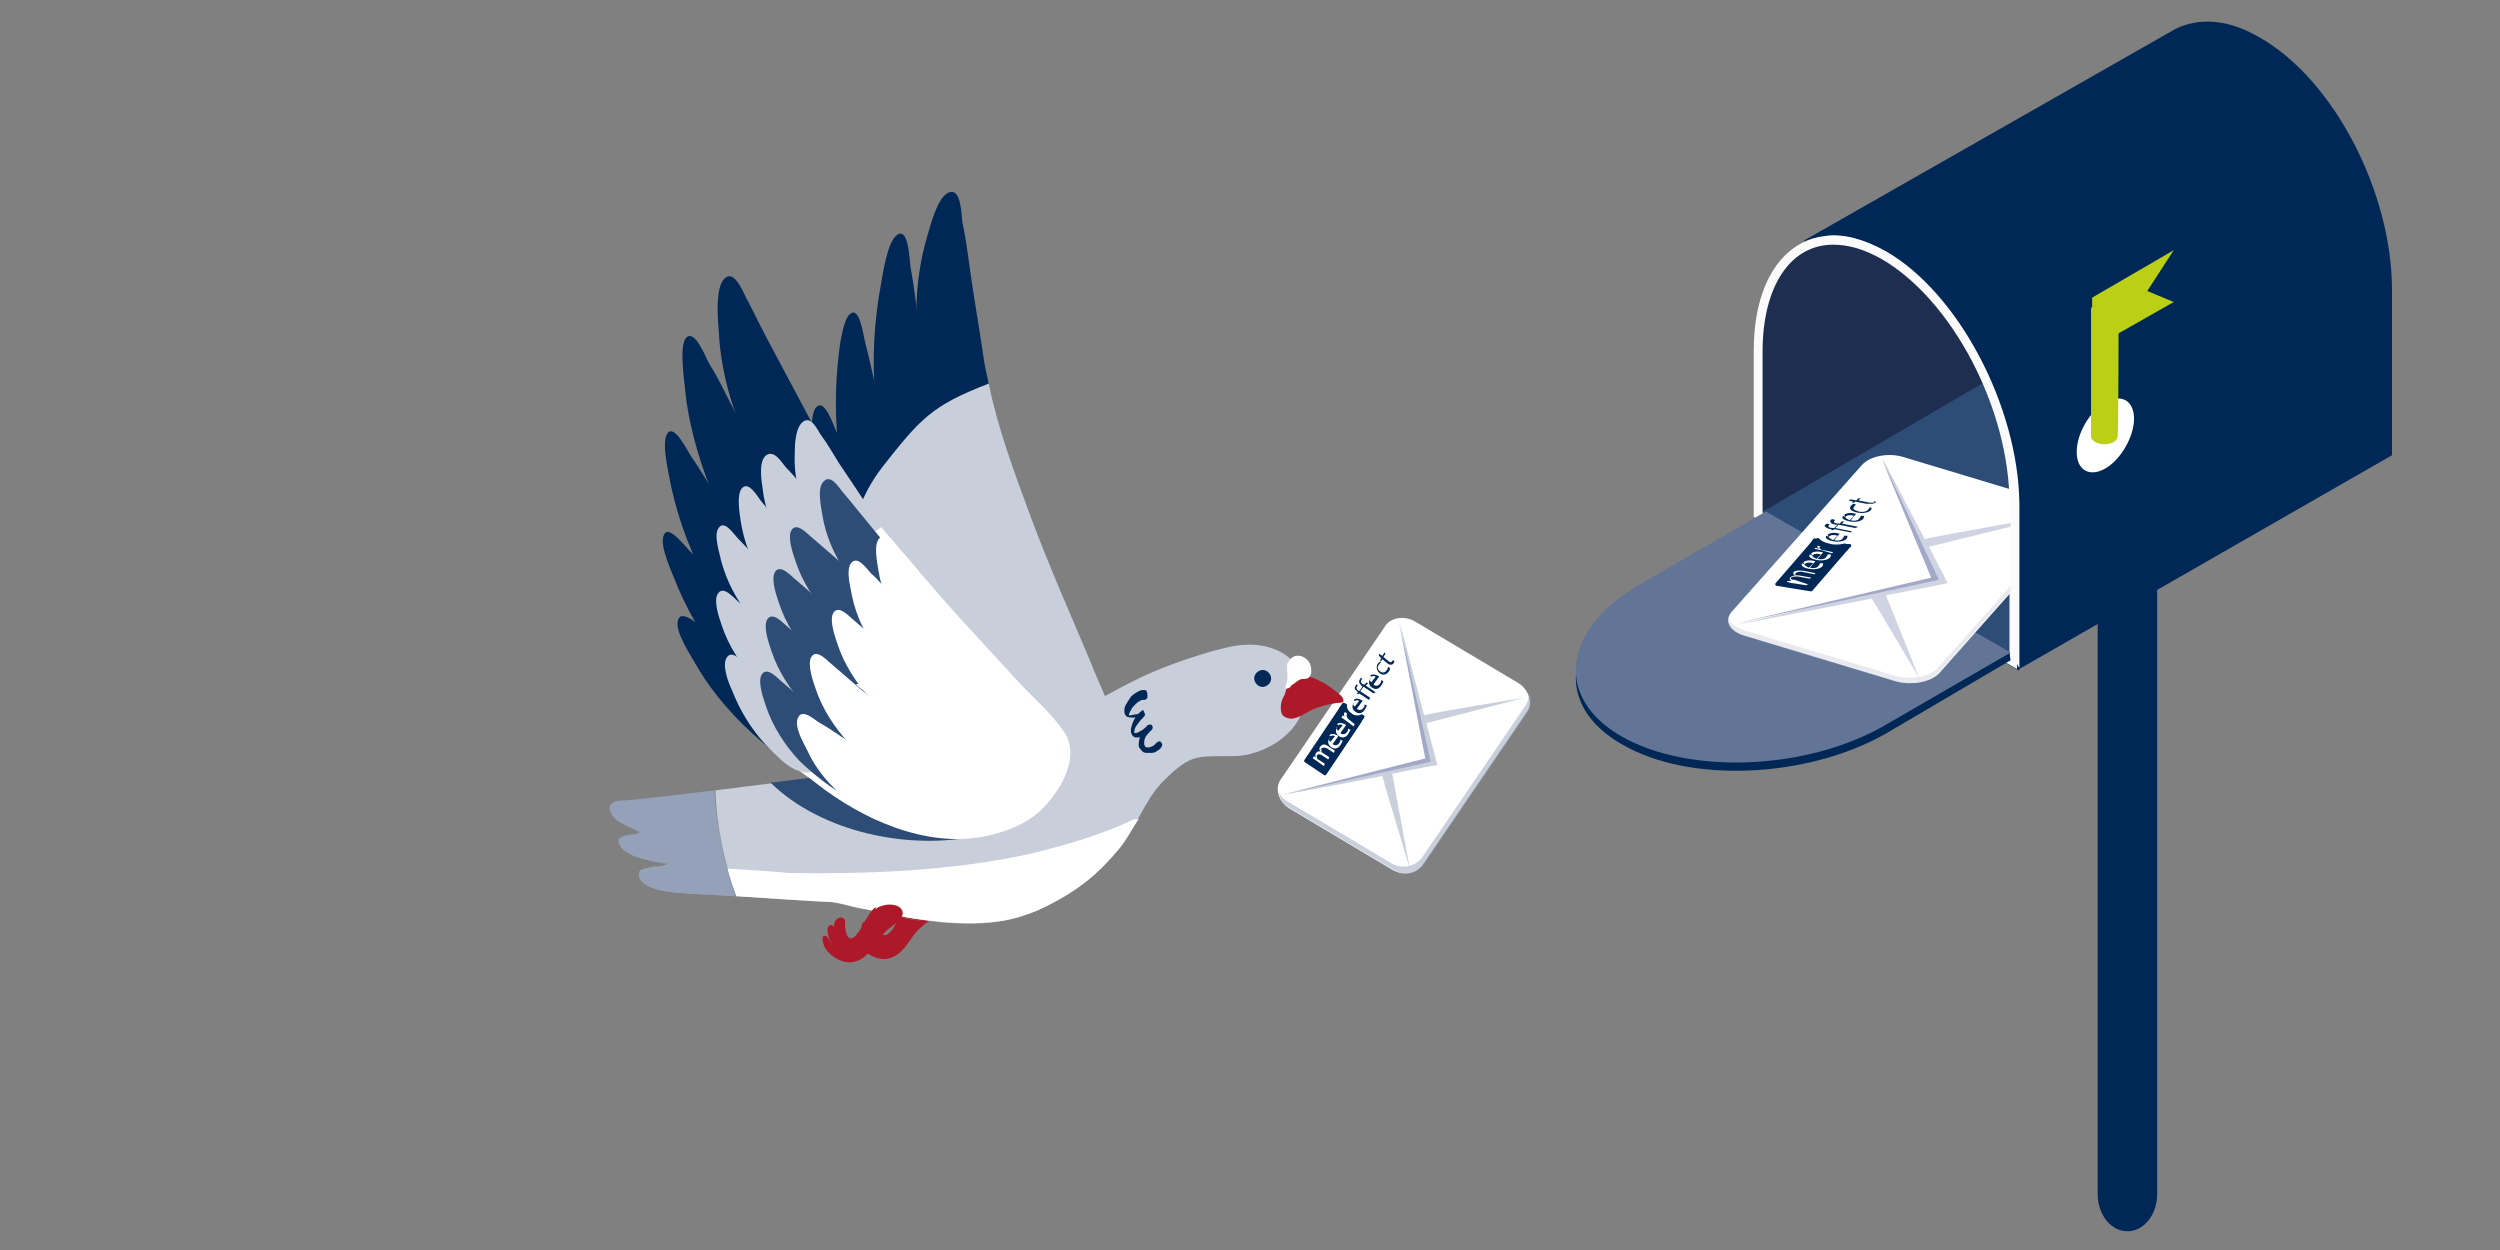 <svg xmlns="http://www.w3.org/2000/svg" xmlns:xlink="http://www.w3.org/1999/xlink" id="Laag_1" x="0px" y="0px" viewBox="0 0 226.8 113.4" style="enable-background:new 0 0 226.8 113.4;" xml:space="preserve">
<rect x="0" y="0" width="226.8" height="113.4" fill="#808080" stroke="none"/>
<style type="text/css">
	.st0{fill:#002856;}
	.st1{fill:#1D2E51;}
	.st2{fill:#2D4D76;}
	.st3{fill:#FBFBFB;}
	.st4{fill:#627596;}
	.st5{fill:#FFFFFF;}
	.st6{opacity:0.5;fill:#D3D7E1;}
	.st7{opacity:0.5;fill:#A2A8C7;}
	.st8{fill:#A2A8C7;}
	.st9{fill:#002856;stroke:#002856;stroke-width:0.297;stroke-linecap:round;stroke-linejoin:round;}
	.st10{fill:#BACF16;}
	.st11{fill-rule:evenodd;clip-rule:evenodd;fill:none;}
	.st12{opacity:0.5;fill:#94A1B8;}
	.st13{fill:#002856;stroke:#002856;stroke-width:0.283;stroke-linecap:round;stroke-linejoin:round;}
	.st14{fill:#AD1929;}
	.st15{fill:#C7C7C6;}
	.st16{fill:#C8CEDA;}
	.st17{fill:#94A1B8;}
	.st18{fill:#AAD1E5;}
	.st19{fill:#926E6C;}
	.st20{fill:#C9C9C9;}
</style>
<path class="st0" d="M195.7,53h-5.4c0,0,0,55.3,0,55.3c0,1.9,1.2,3.4,2.7,3.4c1.5,0,2.7-1.5,2.7-3.4C195.7,108.3,195.7,53,195.7,53z  "></path>
<path class="st1" d="M183.1,60.8l-23.9-13.8V31.9c0-8.8,5.4-12.9,12-9h0c6.6,3.8,12,14.1,12,22.9V60.8z"></path>
<polygon class="st2" points="159.1,46.9 195.2,25.8 183.1,60.8 "></polygon>
<path class="st3" d="M171.1,22.8L171.1,22.8c-6.6-3.8-12,0.2-12,9v15.1l23.9,13.8V45.7C183.1,36.9,177.7,26.6,171.1,22.8z   M182.3,59.4l-22.4-12.9V31.9c0-5.9,2.5-9.7,6.4-9.7c1.4,0,2.8,0.4,4.4,1.3c6.4,3.7,11.6,13.6,11.6,22.2V59.4z"></path>
<path class="st0" d="M147.1,67.5L147.1,67.5c-6.1-3.5-5.4-9.7,1.7-13.8l11.4-6.6l22.1,12.1l0.1,0.7L171,66.6  C163.9,70.6,153.2,71.1,147.1,67.5z"></path>
<path class="st4" d="M147.1,66.8L147.1,66.8c-6.1-3.5-5.4-9.7,1.7-13.8l11.4-6.6l22.2,12.8L171,65.8  C163.9,69.9,153.2,70.3,147.1,66.8z"></path>
<path class="st5" d="M168.9,42.2l-11.8,13.3c-0.7,0.8-0.2,1.8,1.3,2.2l13.6,4.1c1.4,0.4,3.1,0.1,3.9-0.7l11.8-13.3  c0.7-0.8,0.2-1.8-1.3-2.2l-13.6-4.1C171.3,41,169.6,41.4,168.9,42.2z"></path>
<path class="st6" d="M187.6,47.3l-11.8,13.3c-0.7,0.8-2.5,1.1-3.9,0.7l-13.6-4.1c-0.9-0.3-1.4-0.7-1.5-1.2c-0.2,0.7,0.4,1.4,1.5,1.7  l13.6,4.1c1.4,0.4,3.1,0.1,3.9-0.7l11.8-13.3c0.3-0.3,0.4-0.7,0.3-1C187.8,46.9,187.7,47.1,187.6,47.3z"></path>
<path class="st7" d="M187.2,46.6l-12.2,3l1.7,3.3c0,0-2.4,0.5-5.6,1.1l3,7.5c0,0-3.9-6.6-4.3-7.2c-5.5,1.1-12.4,2.4-12.4,2.4  l17.8-4.2c0,0-4.5-10.9-4.4-10.9l3.8,7.3C175.8,48.6,187.2,46.6,187.2,46.6z"></path>
<polygon class="st5" points="157.3,56.6 175.2,52.4 170.7,41.6 174.4,52.3 "></polygon>
<polygon class="st8" points="157.3,56.6 175.2,52.4 170.7,41.6 175.9,52.6 "></polygon>
<g>
	<polygon class="st9" points="167.5,49.8 164.3,53.5 161.2,53 164.4,49.3  "></polygon>
	<g>
		<g>
			<path class="st0" d="M161.6,52.9l3.2-3.7l0.1,0c0.1,0.1,0.4,0.4,1,0.5c0.3,0,0.5,0.1,0.7,0.1c0.4,0,0.7-0.1,0.8-0.1l0,0l-3.2,3.7     L161.6,52.9z"></path>
			<path class="st0" d="M164.9,49.4c0.2,0.2,0.5,0.3,1,0.4c0.3,0.1,0.5,0.1,0.8,0.1c0.1,0,0.2,0,0.3,0l-2.7,3.2l-2.2-0.4L164.9,49.4      M164.7,48.9l-3.5,4.1l3.1,0.5l3.5-4.1l-0.5-0.1c0,0-0.2,0.1-0.7,0.1c-0.2,0-0.4,0-0.7-0.1c-0.8-0.2-0.9-0.5-0.9-0.5L164.7,48.9     L164.7,48.9z"></path>
		</g>
		<polygon class="st9" points="164.8,49 164.6,49.3 164.4,49.3 164.6,49   "></polygon>
		<polygon class="st9" points="167.8,49.5 167.5,49.8 167.3,49.8 167.6,49.5   "></polygon>
	</g>
</g>
<path class="st0" d="M165.9,48.7c0,0.1,0.2,0.2,0.4,0.3l0.4-0.4C166.4,48.5,166.1,48.5,165.9,48.7l-0.1-0.2c0.3-0.2,0.7-0.2,1-0.1  c0.1,0,0.1,0,0.1,0l-0.5,0.6c0.4,0.1,0.7,0,0.8-0.2c0.1-0.1,0.1-0.2,0.1-0.2l0.3,0c0,0.1,0,0.2-0.1,0.3c-0.2,0.2-0.7,0.3-1.2,0.2  c-0.5-0.1-0.8-0.3-0.6-0.5L165.9,48.7z"></path>
<path class="st0" d="M168.3,47.9l-1.5-0.3l-0.3,0.3l1.5,0.3l-0.1,0.1l-1.5-0.3l-0.1,0.1l-0.2,0l0.1-0.1l-0.1,0  c-0.2,0-0.4-0.1-0.5-0.2c-0.1-0.1-0.1-0.1,0-0.2c0,0,0.1-0.1,0.2-0.1l0.2,0.1c0,0-0.1,0-0.1,0.1c-0.1,0.1,0.1,0.2,0.4,0.2l0.1,0  l0.3-0.3l-0.1,0c-0.2,0-0.5-0.1-0.5-0.2c-0.1-0.1-0.1-0.2,0-0.2c0-0.1,0.1-0.1,0.2-0.1l0.2,0.1c0,0-0.1,0-0.1,0.1  c-0.1,0.1,0.1,0.2,0.4,0.2l0.1,0l0.2-0.2l0.2,0l-0.2,0.2l1.5,0.3L168.3,47.9z"></path>
<path class="st0" d="M169.8,46.1c0,0,0,0.1-0.1,0.2c-0.2,0.2-0.7,0.3-1.2,0.2c-0.5-0.1-0.8-0.3-0.6-0.6c0.1-0.1,0.2-0.2,0.3-0.2  l0.2,0.1c-0.1,0-0.2,0.1-0.2,0.2c-0.2,0.2,0.1,0.3,0.4,0.4c0.4,0.1,0.8,0,0.9-0.2c0.1-0.1,0.1-0.1,0.1-0.2L169.8,46.1z"></path>
<path class="st0" d="M167.9,45.3l0.5,0.1l0.2-0.2l0.2,0l-0.2,0.2l1,0.2c0.2,0,0.4,0,0.4,0c0,0,0-0.1,0-0.1l0.2,0c0,0,0,0.1-0.1,0.1  c-0.1,0.1-0.2,0.1-0.3,0.1c-0.1,0-0.3,0-0.5,0l-1-0.2l-0.1,0.1l-0.2,0l0.1-0.1l-0.4-0.1L167.9,45.3z"></path>
<path class="st5" d="M162.6,52.9c-0.2,0-0.3-0.1-0.5-0.1l0.1-0.1l0.3,0l0,0c-0.1-0.1-0.2-0.2-0.1-0.3c0.1-0.1,0.3-0.2,0.5-0.2l0,0  c-0.1,0-0.1-0.1-0.2-0.1c0-0.1,0-0.1,0-0.2c0.1-0.1,0.4-0.2,1-0.1l1,0.2l-0.1,0.1l-1-0.2c-0.3-0.1-0.6,0-0.7,0.1  c-0.1,0.1,0,0.2,0.1,0.2c0,0,0.1,0,0.2,0l1.1,0.2l-0.1,0.1l-1.1-0.2c-0.3,0-0.5,0-0.6,0.1c-0.1,0.1,0,0.2,0.2,0.2c0,0,0.1,0,0.1,0  L164,53l-0.1,0.1L162.6,52.9z"></path>
<path class="st5" d="M165.2,49.9c-0.2,0-0.4-0.1-0.6-0.1l0.1-0.1l0.4,0.1l0,0c-0.2-0.1-0.3-0.2-0.2-0.3c0,0,0,0,0,0l0.3,0.1  c0,0,0,0-0.1,0c-0.1,0.1,0,0.2,0.2,0.3c0,0,0.1,0,0.1,0l0.9,0.2l-0.1,0.1L165.2,49.9z"></path>
<path class="st0" d="M167.4,46.9c0,0.1,0.2,0.2,0.4,0.3l0.4-0.4C167.9,46.7,167.6,46.7,167.4,46.9l-0.1-0.2c0.3-0.2,0.7-0.2,1-0.1  c0.1,0,0.1,0,0.1,0l-0.5,0.6c0.4,0.1,0.7,0,0.8-0.2c0.1-0.1,0.1-0.2,0.1-0.2l0.3,0c0,0.1,0,0.2-0.1,0.3c-0.2,0.2-0.7,0.3-1.2,0.2  c-0.5-0.1-0.8-0.3-0.6-0.5L167.4,46.9z"></path>
<path class="st5" d="M163.7,51.2c0,0.1,0.2,0.2,0.4,0.3l0.4-0.4C164.2,51,163.9,51,163.7,51.2l-0.1-0.2c0.3-0.2,0.7-0.2,1-0.1  c0.1,0,0.1,0,0.1,0l-0.5,0.6c0.4,0.1,0.7,0,0.8-0.2c0.1-0.1,0.1-0.2,0.1-0.2l0.3,0c0,0.1,0,0.2-0.1,0.3c-0.2,0.2-0.7,0.3-1.2,0.2  c-0.5-0.1-0.8-0.3-0.6-0.5L163.7,51.2z"></path>
<path class="st5" d="M164.4,50.4c0,0.1,0.2,0.2,0.4,0.3l0.4-0.4C164.9,50.2,164.6,50.2,164.4,50.4l-0.1-0.2c0.3-0.2,0.7-0.2,1-0.1  c0.1,0,0.1,0,0.1,0l-0.5,0.6c0.4,0.1,0.7,0,0.8-0.2c0.1-0.1,0.1-0.2,0.1-0.2l0.3,0c0,0.1,0,0.2-0.1,0.3c-0.2,0.2-0.7,0.3-1.2,0.2  c-0.5-0.1-0.8-0.3-0.6-0.5L164.4,50.4z"></path>
<path class="st0" d="M205,3.4L205,3.4c-2.9-1.7-5.5-1.8-7.6-0.8l0,0l-33.7,19.2l0,0.1c2-0.9,4.5-0.7,7.3,0.9l0,0  c6.6,3.8,12,14.1,12,22.9v15.1L217,41.3V26.3C217,17.4,211.7,7.2,205,3.4z"></path>
<polygon class="st0" points="197.2,26.9 197.2,27.4 189.8,31.1 189.8,26.5 197.2,22.2 197.1,22.7 194.8,25.9 "></polygon>
<polygon class="st10" points="197.2,27.4 189.8,31.6 189.8,27 197.2,22.7 194.8,26.4 "></polygon>
<path class="st0" d="M187.7,40.6c0,0.8,0.3,1.4,0.7,1.7c0,0,0.6,0.4,0.6,0.4c0.5,0.3,0.2-0.3,0.9-0.8c1.4-0.8,2.6-2.9,2.6-4.5  c0-0.8,0.8-0.8,0.3-1.1c0,0-0.7-0.4-0.7-0.4c-0.5-0.3-1.1-0.2-1.8,0.2C188.9,36.9,187.7,38.9,187.7,40.6z"></path>
<path class="st5" d="M188.4,41c0,1.7,1.2,2.3,2.6,1.5c1.4-0.8,2.6-2.9,2.6-4.5c0-1.7-1.2-2.3-2.6-1.5  C189.6,37.3,188.4,39.3,188.4,41z"></path>
<path class="st10" d="M192.2,27.9h-2.5c0,0,0,11.7,0,11.7c0,0.4,0.6,0.7,1.2,0.7c0.7,0,1.2-0.3,1.2-0.7  C192.2,39.6,192.2,27.9,192.2,27.9z"></path>
<path class="st3" d="M171.1,22.8L171.1,22.8c-2-1.1-3.8-1.6-5.4-1.4l0.3,0.7c0.1,0,0.2,0,0.4,0c1.4,0,2.8,0.4,4.4,1.3  c6.4,3.7,11.6,13.6,11.6,22.2v13.7l0.8,1.3V45.7C183.1,36.9,177.7,26.6,171.1,22.8z"></path>
<path class="st11" d="M127.7,62.8L128,63l0-0.2l0,0l0,0.1l-0.1-0.1l0-0.1l0,0l0,0.1L127.7,62.8l0.1-0.1l0,0L127.7,62.8 M127.8,62.5  L127.8,62.5l0.1,0.1l0,0l-0.1,0l-0.1,0l0,0l0.2,0l0.1,0.2l0,0l-0.1-0.1c0,0,0,0,0-0.1l0.1,0l0.1,0l0,0l-0.2,0L127.8,62.5L127.8,62.5   M127.8,62.3L127.8,62.3C127.9,62.3,127.9,62.3,127.8,62.3c0.1-0.1,0.1,0,0.1,0l0,0L127.8,62.3 M127.8,62.3L127.8,62.3l0.3,0.2l0,0  l-0.1-0.1l0,0c0,0,0-0.1,0-0.1c0,0,0,0-0.1-0.1L127.8,62.3C127.8,62.2,127.8,62.3,127.8,62.3 M127.9,62.1L127.9,62.1  C127.9,62,127.9,62,127.9,62.1c0.1-0.1,0.1,0,0.1,0l0,0L127.9,62.1 M127.9,62.1L127.9,62.1l0.3,0.2l0,0l-0.1-0.1l0,0c0,0,0,0,0.1,0  c0,0,0.1,0,0.1,0l0,0c0,0,0,0-0.1,0c0,0-0.1,0-0.1,0l0,0c0,0,0-0.1-0.1-0.1L127.9,62.1C127.9,62,127.9,62,127.9,62.1 M127.9,61.9  l0.3,0.1l0-0.2l0,0l0,0.1l-0.1-0.1l0-0.1l0,0l0,0.1L127.9,61.9l0.1-0.1l0,0L127.9,61.9 M128,61.6c0,0.1,0,0.1,0.1,0.1  c0,0,0.1,0,0.1,0c0,0,0,0,0.1,0c0,0,0.1,0,0,0.1l0,0.1l0,0c0,0,0,0,0-0.1c0-0.1,0-0.1-0.1-0.1c0,0-0.1,0-0.1,0  C128.1,61.7,128.1,61.7,128,61.6C128.1,61.7,128,61.6,128,61.6L128,61.6L128,61.6C128,61.5,128,61.6,128,61.6 M126.2,62.1  L126.2,62.1l0.2,0l0,0.1L126.2,62.1 M125.9,62.1L125.9,62.1l0.7,0.5l0-0.1l0,0l-0.2-0.1l0.1-0.2l0.2,0l0,0l0-0.1l0-0.1l-0.9,0.1  L125.9,62.1 M127.2,61.8L127.2,61.8l0.2,0l0,0.1L127.2,61.8 M126.9,61.8L126.9,61.8l0.7,0.5l-0.8-0.2l0,0.2l0,0l0.3,0.2  c0,0,0.1,0,0.1,0.1c0,0-0.1,0-0.1,0l-0.4,0l0,0.1l0,0l0.8,0.3l0-0.1l0,0l-0.3-0.1c0,0-0.1,0-0.1,0c0,0,0,0,0.1,0l0.4,0l0-0.1l0,0  l-0.3-0.2c0,0,0,0-0.1,0c0,0,0.1,0,0.1,0l0,0l0,0l0,0l0.3,0.1l0-0.1l0,0l0-0.1l0,0l-0.2-0.1l0.1-0.2l0.2,0l0,0l0-0.1l0-0.1l-0.9,0.1  L126.9,61.8 M128.1,61.4c0,0.1,0,0.1,0.1,0.1c0,0,0.1,0,0.1,0c0,0,0,0,0.1,0c0,0,0.1,0,0,0.1l0,0.1l0,0c0,0,0,0,0-0.1  c0-0.1,0-0.1-0.1-0.1c0,0-0.1,0-0.1,0C128.2,61.5,128.2,61.5,128.1,61.4C128.1,61.5,128.1,61.4,128.1,61.4L128.1,61.4L128.1,61.4  C128.1,61.3,128.1,61.3,128.1,61.4 M126.1,61.6L126.1,61.6L126.1,61.6 M126,61.6L126,61.6l0,0.1l0.8,0.2l0-0.1l0,0L126,61.6  L126,61.6 M127.1,61.3L127.1,61.3l0,0.1l0.8,0.2l0-0.1l0,0L127.1,61.3L127.1,61.3 M126.5,61.4L126.5,61.4L126.5,61.4 M126.3,61.2  L126.3,61.2c0.1,0,0.1,0,0.1,0.1c0,0,0,0,0,0.1l0,0.1l-0.2-0.1c0,0,0,0,0,0l0,0l0,0C126.3,61.2,126.3,61.2,126.3,61.2 M126.2,61  L126.2,61c-0.1,0-0.1,0.1-0.1,0.2c0,0.1,0,0.1,0,0.2l0,0l0,0l0,0l0,0l0.7,0.2l0-0.1l0,0l-0.3-0.1l0,0l0,0l0,0c0,0,0-0.1,0.1-0.1  c0,0,0,0,0.1,0c0.1,0,0.2,0,0.2,0l0,0l0,0l0-0.1l0-0.1l-0.1,0l0,0c0,0-0.1,0-0.2,0c0,0-0.1,0-0.1,0c0,0,0,0-0.1,0  c0-0.1-0.1-0.1-0.2-0.1C126.4,61,126.3,61,126.2,61C126.3,61,126.3,61,126.2,61 M127.6,60.2L127.6,60.2"></path>
<g>
	<path class="st5" d="M125.6,56.9l-9.4,13.8c-0.6,0.8-0.2,2,0.7,2.6l9.4,5.6c1,0.6,2.2,0.4,2.8-0.5l9.4-13.8c0.6-0.8,0.2-2-0.7-2.6   l-9.4-5.6C127.4,55.8,126.1,56,125.6,56.9z"></path>
	<path class="st12" d="M138.4,64L129,77.8c-0.6,0.8-1.8,1.1-2.8,0.5l-9.4-5.6c-0.4-0.2-0.7-0.6-0.8-0.9c0.1,0.6,0.4,1.2,1,1.5   l9.4,5.6c1,0.6,2.2,0.4,2.8-0.5l9.4-13.8c0.3-0.5,0.4-1.1,0.1-1.7C138.7,63.3,138.6,63.7,138.4,64z"></path>
	<path class="st12" d="M138.3,63.3l-8.9,2.3l1,3.8c0,0-1.8,0.3-4.1,0.8l1.6,8.6c0,0-2.3-7.6-2.5-8.4c-4,0.8-9,1.7-9,1.7l13-3.2   c0,0-2.4-12.4-2.4-12.4l2.2,8.4C130.1,64.6,138.3,63.3,138.3,63.3z"></path>
	<polygon class="st5" points="116.3,72.1 129.3,68.8 126.9,56.4 128.8,68.6  "></polygon>
	<polygon class="st8" points="116.3,72.1 129.3,68.8 126.9,56.4 129.8,69.1  "></polygon>
</g>
<g>
	<g>
		
			<rect x="118.1" y="66.2" transform="matrix(0.557 -0.83 0.83 0.557 -2.275 130.176)" class="st13" width="5.7" height="2.1"></rect>
		<g>
			<g>
				<path class="st0" d="M118.8,68.9l3.2-4.8c0,0.2,0.1,0.5,0.5,0.7c0.2,0.2,0.5,0.3,0.7,0.3c0.1,0,0.2,0,0.3-0.1l-3.3,4.9      L118.8,68.9z"></path>
				<path class="st0" d="M122,64.6c0.1,0.1,0.2,0.3,0.4,0.4c0.2,0.2,0.5,0.3,0.7,0.3l-2.9,4.3l-1.1-0.7L122,64.6 M122,63.8l-3.5,5.2      l1.8,1.2l3.5-5.2l-0.3-0.2c0,0-0.1,0.1-0.3,0.1c-0.2,0-0.4,0-0.6-0.2c-0.5-0.3-0.4-0.8-0.4-0.8L122,63.8L122,63.8z"></path>
			</g>
			
				<rect x="121.6" y="64.1" transform="matrix(0.557 -0.83 0.83 0.557 0.674 129.531)" class="st13" width="0.5" height="0.1"></rect>
			
				<rect x="123.3" y="65.2" transform="matrix(0.557 -0.83 0.83 0.557 0.483 131.403)" class="st13" width="0.5" height="0.1"></rect>
		</g>
	</g>
	<path class="st0" d="M122.8,63.7c-0.1,0.2,0,0.3,0.1,0.4l0.4-0.5c-0.1-0.1-0.3-0.1-0.4,0l-0.1-0.1c0.2-0.2,0.5-0.1,0.7,0   c0,0,0.1,0,0.1,0.1l-0.5,0.7c0.2,0.2,0.5,0.1,0.6-0.1c0.1-0.1,0.1-0.2,0.1-0.3l0.2,0.1c0,0.1-0.1,0.2-0.2,0.4   c-0.2,0.3-0.5,0.4-0.8,0.2c-0.3-0.2-0.4-0.5-0.2-0.8L122.8,63.7z"></path>
	<path class="st0" d="M124.6,62.9l-0.9-0.6l-0.3,0.4l0.9,0.6l-0.1,0.2l-0.9-0.6l-0.1,0.1l-0.1-0.1l0.1-0.1l0,0   c-0.1-0.1-0.2-0.2-0.3-0.3c0-0.1,0-0.2,0.1-0.3c0-0.1,0.1-0.1,0.1-0.1l0.1,0.1c0,0-0.1,0-0.1,0.1c-0.1,0.1,0,0.3,0.2,0.4l0,0   l0.3-0.4l0,0c-0.1-0.1-0.2-0.2-0.3-0.4c0-0.1,0-0.2,0.1-0.3c0-0.1,0.1-0.1,0.1-0.1l0.1,0.1c0,0-0.1,0-0.1,0.1   c-0.1,0.2,0,0.3,0.2,0.4l0.1,0l0.2-0.2l0.1,0.1l-0.2,0.2l0.9,0.6L124.6,62.9z"></path>
	<path class="st0" d="M126.1,60.6c0,0.1,0,0.2-0.1,0.3c-0.2,0.3-0.5,0.4-0.8,0.2c-0.3-0.2-0.4-0.6-0.2-0.9c0.1-0.1,0.2-0.2,0.2-0.2   l0.1,0.1c-0.1,0-0.1,0.1-0.2,0.2c-0.2,0.2-0.1,0.5,0.1,0.6c0.2,0.2,0.5,0.1,0.6-0.1c0.1-0.1,0.1-0.2,0.1-0.3L126.1,60.6z"></path>
	<path class="st0" d="M125.1,59.3l0.3,0.2l0.2-0.3l0.1,0.1l-0.2,0.3l0.5,0.4c0.1,0.1,0.2,0.1,0.3,0c0,0,0-0.1,0.1-0.1l0.1,0.1   c0,0,0,0.1-0.1,0.2c-0.1,0.1-0.1,0.1-0.2,0.1c-0.1,0-0.2,0-0.3-0.1l-0.5-0.4l-0.1,0.2l-0.1-0.1l0.1-0.2l-0.2-0.2L125.1,59.3z"></path>
	<path class="st5" d="M119.4,69c-0.1-0.1-0.2-0.1-0.3-0.2l0.1-0.2l0.2,0.1l0,0c-0.1-0.1-0.1-0.3,0-0.4c0.1-0.1,0.2-0.2,0.4-0.1l0,0   c0-0.1-0.1-0.1-0.1-0.2c0-0.1,0-0.2,0.1-0.3c0.1-0.1,0.3-0.3,0.7,0l0.6,0.4l-0.1,0.2l-0.6-0.4c-0.2-0.1-0.4-0.1-0.5,0   c-0.1,0.1,0,0.2,0,0.3c0,0,0,0.1,0.1,0.1l0.6,0.4l-0.1,0.2l-0.6-0.4c-0.2-0.1-0.3-0.1-0.4,0c-0.1,0.1,0,0.3,0,0.3   c0,0,0,0.1,0.1,0.1l0.6,0.4l-0.1,0.2L119.4,69z"></path>
	<path class="st5" d="M122,65.3c-0.1-0.1-0.2-0.1-0.3-0.2l0.1-0.2L122,65l0,0c-0.1-0.1-0.1-0.3,0-0.4c0,0,0,0,0,0l0.2,0.1   c0,0,0,0,0,0.1c-0.1,0.1,0,0.3,0.1,0.4c0,0,0,0,0.1,0.1l0.5,0.4l-0.1,0.2L122,65.3z"></path>
	<path class="st0" d="M124.3,61.5c-0.1,0.2,0,0.3,0.1,0.4l0.4-0.5c-0.1-0.1-0.3-0.1-0.4,0l-0.1-0.1c0.2-0.2,0.5-0.1,0.7,0   c0,0,0.1,0,0.1,0.1l-0.5,0.7c0.2,0.2,0.5,0.1,0.6-0.1c0.1-0.1,0.1-0.2,0.1-0.3l0.2,0.1c0,0.1-0.1,0.2-0.2,0.4   c-0.2,0.3-0.5,0.4-0.8,0.2c-0.3-0.2-0.4-0.5-0.2-0.8L124.3,61.5z"></path>
	<path class="st5" d="M120.6,66.9c-0.1,0.2,0,0.3,0.1,0.4l0.4-0.5c-0.1-0.1-0.3-0.1-0.4,0l-0.1-0.1c0.2-0.2,0.5-0.1,0.7,0   c0,0,0.1,0,0.1,0.1l-0.5,0.7c0.2,0.2,0.5,0.1,0.6-0.1c0.1-0.1,0.1-0.2,0.1-0.3l0.2,0.1c0,0.1-0.1,0.2-0.2,0.4   c-0.2,0.3-0.5,0.4-0.8,0.2c-0.3-0.2-0.4-0.5-0.2-0.8L120.6,66.9z"></path>
	<path class="st5" d="M121.3,65.9c-0.1,0.2,0,0.3,0.1,0.4l0.4-0.5c-0.1-0.1-0.3-0.1-0.4,0l-0.1-0.1c0.2-0.2,0.5-0.1,0.7,0   c0,0,0.1,0,0.1,0.1l-0.5,0.7c0.2,0.2,0.5,0.1,0.6-0.1c0.1-0.1,0.1-0.2,0.1-0.3l0.2,0.1c0,0.1-0.1,0.2-0.2,0.4   c-0.2,0.3-0.5,0.4-0.8,0.2c-0.3-0.2-0.4-0.5-0.2-0.8L121.3,65.9z"></path>
</g>
<path class="st14" d="M82.6,82c-0.3,0-0.8,0.9-1,1.2c-0.3,0.4-0.4,0.9-0.8,1.3c-0.6,0.7-0.9,0.2-1-0.5c-0.1-0.3,0.1-0.8-0.2-1  c-0.3-0.2-0.7,0.1-0.8,0.4c-0.1,0.4,0.1,1,0.2,1.3c0-0.3-0.2-1.4-0.7-1c-0.4,0.4,0.2,1.6,0.4,1.9c-0.2-0.2-0.4-0.9-0.7-1  c-0.5-0.1-0.2,0.8-0.1,1c0.5,0.9,1.8,1.7,2.9,1.3c1.1-0.4,1.5-1.3,2.2-2.2c0.3-0.4,0.8-0.8,1.2-1.1c0.4-0.3,0.7-0.6,0.8-1  c0-1.3-2.8-1-2.9,0.3L82.6,82"></path>
<path class="st0" d="M89.7,34.9c-0.1-0.7-0.3-1.3-0.4-2c-0.4-2.8-0.9-5.6-1.3-8.4c-0.2-1.5-0.4-3-0.7-4.4c-0.1-0.7-0.1-3.2-1.3-2.6  c-1,0.5-1.6,3-1.9,4c-1.3,4.4-1.3,9.6,0,14c0.5,1.7-0.7,2.9-1.5,4.1c0,0.1-0.1,0.1-0.1,0.2C84.6,37.7,87,36,89.7,34.9z"></path>
<path class="st0" d="M85.1,40.6c-0.1-0.7-0.3-1.5-0.4-2.2c-0.5-3.1-1-6.2-1.4-9.3c-0.2-1.6-0.4-3.3-0.7-4.9  c-0.1-0.8-0.2-3.6-1.2-2.9c-0.9,0.6-1.3,3.5-1.5,4.6c-0.6,3.3-0.8,6.7-0.5,10c0.2,1.9,0.3,3.9,0.8,5.7c0.2,0.8,0.7,1.8,1.5,1.7  c0.5-0.1,1.1-0.8,1.5-1.2C83.8,41.5,84.4,41,85.1,40.6z"></path>
<path class="st0" d="M82.2,46.5c-0.2-0.7-0.4-1.4-0.5-2.1c-0.7-2.9-1.4-5.8-2.1-8.7c-0.4-1.5-0.7-3.1-1.1-4.6  c-0.2-0.7-0.5-3.4-1.4-2.6c-0.7,0.6-1,3.4-1.1,4.5c-0.3,3.1-0.2,6.4,0.3,9.5c0.3,1.8,0.6,3.7,1.2,5.3c0.3,0.7,0.8,1.7,1.5,1.5  c0.5-0.1,0.9-0.9,1.3-1.2C81,47.5,81.6,46.9,82.2,46.5z"></path>
<path class="st0" d="M82.4,53.9c-0.3-0.6-0.6-1.3-0.9-2c-1.2-2.8-2.5-5.5-3.7-8.3c-0.6-1.5-1.2-2.9-1.9-4.4C75.6,38.6,74.8,36,74,37  c-0.6,0.8-0.3,3.6-0.3,4.7c0.2,3.2,1,6.4,2,9.4c0.6,1.7,1.2,3.5,2.2,5c0.4,0.7,1.1,1.5,1.8,1.2c0.5-0.2,0.8-1,1.1-1.5  C81.4,55.2,81.9,54.5,82.4,53.9z"></path>
<path class="st15" d="M83,58.3c-0.4-0.5-0.8-1.1-1.1-1.6c-1.5-2.3-3-4.6-4.6-6.8c-0.8-1.2-1.6-2.4-2.4-3.6c-0.4-0.6-1.5-2.8-2.1-1.8  c-0.5,0.8,0.1,3.3,0.3,4.3c0.6,2.8,1.7,5.6,3.1,8.2c0.8,1.4,1.6,3,2.8,4.2c0.5,0.5,1.2,1.2,1.9,0.8c0.4-0.3,0.6-1.1,0.9-1.5  C82.1,59.6,82.5,58.9,83,58.3z"></path>
<path class="st16" d="M101.1,65.9c0-0.3-0.1-0.6-0.2-1c-0.5-1.6-1.3-3.1-1.9-4.7c-1.9-4.5-3.9-9-5.6-13.6c-1.4-3.8-2.9-7.8-3.7-11.8  c-5.2,2-6.2,3.2-9.6,7.5c-2.5,3.2-2.9,6.3-3.5,9.4c-0.4,2.2-0.6,4.6,0.6,6.7c0.6,1.2,1.7,2.4,2.4,3.6c2.7,4.2,6.9,8.5,12,9.4  c2,0.3,4.3,0.2,6.1-0.8C99.4,69.6,101.1,67.9,101.1,65.9"></path>
<path class="st0" d="M75.1,41c-0.4-0.6-0.7-1.2-1-1.8c-1.4-2.6-2.7-5.1-4.1-7.7c-0.7-1.3-1.4-2.7-2.1-4.1c-0.4-0.6-1.2-3.1-2.2-2.1  c-0.8,0.8-0.6,3.5-0.5,4.6c0.2,4.7,1.9,9.8,4.6,13.6c1,1.5,0.3,3-0.1,4.6c0,0.1,0,0.2-0.1,0.2C71,45.6,72.8,43.1,75.1,41z"></path>
<path class="st0" d="M72.5,48.2c-0.4-0.7-0.8-1.3-1.1-2c-1.5-2.9-3-5.7-4.6-8.6c-0.8-1.5-1.5-3.1-2.4-4.5c-0.4-0.7-1.4-3.4-2.2-2.4  c-0.6,0.9-0.1,3.9,0,5.1c0.4,3.4,1.5,6.8,2.8,9.9c0.8,1.8,1.6,3.7,2.7,5.2c0.5,0.7,1.3,1.5,2,1.1c0.5-0.3,0.8-1.2,1.1-1.7  C71.4,49.6,72,48.9,72.5,48.2z"></path>
<path class="st0" d="M71.5,55c-0.4-0.6-0.8-1.2-1.2-1.8c-1.7-2.6-3.3-5.2-5-7.7c-0.9-1.4-1.7-2.8-2.6-4.1c-0.4-0.6-1.6-3.1-2.2-2  c-0.5,0.9,0.2,3.7,0.4,4.8c0.7,3.2,1.9,6.3,3.5,9.1c0.9,1.6,1.8,3.4,3,4.7c0.5,0.6,1.3,1.3,2,0.9c0.4-0.3,0.6-1.2,0.9-1.7  C70.7,56.4,71.1,55.6,71.5,55z"></path>
<path class="st0" d="M74.3,62.1c-0.5-0.5-1.1-1-1.6-1.6c-2.1-2.2-4.3-4.5-6.5-6.7c-1.1-1.2-2.2-2.4-3.4-3.6  c-0.6-0.5-2.2-2.8-2.6-1.6c-0.4,1,0.9,3.6,1.3,4.7c1.3,3,3.1,5.9,5.2,8.4c1.2,1.4,2.4,3,3.9,4.1c0.6,0.5,1.6,1.1,2.2,0.5  c0.4-0.4,0.4-1.3,0.6-1.8C73.6,63.7,73.9,62.9,74.3,62.1z"></path>
<path class="st0" d="M76.3,66.2c-0.6-0.4-1.1-0.8-1.7-1.2c-2.3-1.7-4.6-3.3-6.8-5c-1.2-0.9-2.4-1.8-3.6-2.7c-0.6-0.4-2.4-2.2-2.7-1  c-0.3,1,1.2,3.2,1.7,4.1c1.5,2.6,3.6,4.9,5.8,6.8c1.3,1.1,2.6,2.3,4.1,3.1c0.7,0.3,1.6,0.7,2.1,0.1c0.3-0.4,0.3-1.3,0.4-1.8  C75.8,67.8,76,67,76.3,66.2"></path>
<path class="st17" d="M64.8,71.7c-4.1,0.5-7.6,0.9-7.9,0.9c-0.4,0-1.2,0-1.5,0.4c-0.3,0.3,0.1,0.9,0.3,1.2c0.3,0.3,0.7,0.5,1.1,0.7  c0.3,0.1,1.2,0.6,1.2,0.6c-0.1,0.1-0.4,0.2-0.8,0.2c-0.5,0.1-1.1,0.2-1.1,0.6c0.1,0.8,1.1,1.3,1.8,1.5c0.9,0.3,2,0.5,2.9,0.6  c-0.5,0.2-1.1,0.3-1.5,0.3c-0.9,0.1-1.5,0.1-1.3,0.9c0.5,1.4,4,1.4,5.1,1.5c0.5,0,2,0.1,3.6,0.2C65.7,78.2,65,75,64.8,71.7"></path>
<path class="st16" d="M118,61.1c-1-2.3-3.7-2.9-6-2.5c-2.3,0.4-6.3,1.8-8.4,2.8c-2.7,1.3-4.3,2.4-7.1,3.5c-6,2.4-11.4,4-17.7,5  c-1.8,0.3-8.4,1.1-13.9,1.8c0.1,3.3,0.8,6.5,1.9,9.6c3.2,0.2,7.4,0.5,8.1,0.5c1.1,0,2.1,0.4,3.2,0.6c5.2,1.1,11.1,2.4,16,0.2  c3.7-1.7,5.6-3.4,7.5-5.7c1.4-1.7,2.2-4.2,3.8-5.9c0.8-0.8,1.9-1.9,3-2.2c0.6-0.2,1.6-0.2,2.6-0.2c0.9,0,1.8,0,2.4-0.2  C116.7,67.6,119.5,64.6,118,61.1"></path>
<path class="st18" d="M103.2,74.3c-0.5,0.9-1,1.9-1.7,2.6c-1.9,2.4-3.8,4-7.5,5.7c-0.8,0.4-1.7,0.6-2.5,0.8  c-2.4,0.5-4.9,0.4-7.4,0.1c0,0,0,0,0,0c2.5,0.3,5.1,0.4,7.5-0.1c0.9-0.2,1.7-0.5,2.5-0.8c3.7-1.7,5.6-3.4,7.5-5.7  C102.2,76.2,102.7,75.2,103.2,74.3C103.2,74.3,103.2,74.3,103.2,74.3 M58,79.4c0,0,0,0.1,0,0.2c0.5,1.4,4,1.4,5.1,1.5  c0.5,0,2,0.1,3.6,0.2c3.2,0.2,7.4,0.5,8.1,0.5c1.1,0,2.1,0.4,3.2,0.6c1.1,0.2,2.3,0.5,3.5,0.7c0,0,0,0,0,0c-1.2-0.2-2.4-0.5-3.6-0.7  c-1.1-0.2-2-0.6-3.2-0.6c-0.7,0-4.9-0.3-8.1-0.5c-0.3-0.8-0.5-1.6-0.8-2.5l0,0c0.2,0.8,0.5,1.7,0.8,2.5c-1.7-0.1-3.1-0.2-3.6-0.2  C62,81,58.5,81,58,79.6C58,79.5,58,79.5,58,79.4"></path>
<path class="st19" d="M81.6,83.2C81.6,83.2,81.6,83.2,81.6,83.2c0.8,0.2,1.6,0.3,2.5,0.4c0,0,0,0,0,0C83.3,83.5,82.4,83.3,81.6,83.2  "></path>
<path class="st17" d="M60.8,78.4C60.8,78.4,60.8,78.4,60.8,78.4C60.8,78.4,60.8,78.4,60.8,78.4C60.8,78.4,60.8,78.4,60.8,78.4   M58.5,78.8c-0.4,0.1-0.6,0.2-0.5,0.7c0,0,0,0.1,0,0.1c0.5,1.4,4,1.4,5.1,1.5c0.5,0,2,0.1,3.6,0.2c-0.3-0.8-0.5-1.6-0.8-2.5  c-3.1-0.2-5.1-0.5-5.1-0.5c-0.2,0.1-0.4,0.1-0.6,0.2c-0.3,0.1-0.6,0.1-0.9,0.1C59,78.7,58.8,78.7,58.5,78.8"></path>
<path class="st5" d="M66,78.8c0.2,0.8,0.5,1.7,0.8,2.5c3.2,0.2,7.4,0.5,8.1,0.5c1.1,0,2.1,0.4,3.2,0.6c1.2,0.2,2.3,0.5,3.6,0.7  c0.8,0.2,1.7,0.3,2.5,0.4c2.5,0.3,5.1,0.4,7.4-0.1c0.9-0.2,1.7-0.5,2.5-0.8c3.7-1.7,5.6-3.4,7.5-5.7c0.6-0.8,1.1-1.7,1.7-2.6  c-0.2,0-0.4,0-0.6,0.1c-2.7,1.3-5.8,2.2-9,3c-7.5,1.7-15.7,1.9-22.1,1.8C69.5,79,67.6,78.9,66,78.8"></path>
<path class="st18" d="M84.8,68.1c-1.8,0.6-3.7,1.1-5.6,1.6c-1,0.2-2.1,0.4-3.2,0.6c1.3-0.2,2.2-0.3,2.8-0.4c1.4-0.2,2.8-0.5,4.1-0.8  c0.8-0.2,1.6-0.4,2.4-0.6C85.2,68.4,85,68.3,84.8,68.1"></path>
<path class="st20" d="M94.5,63.7c-1.3,0.8-2.5,1.5-4.1,2.3c-1.9,0.8-3.7,1.5-5.5,2.1c0.2,0.1,0.3,0.3,0.5,0.4  c3.2-0.8,6.4-1.8,9.6-3.1C94.8,64.8,94.7,64.3,94.5,63.7"></path>
<path class="st18" d="M69.8,71C69.9,71,69.9,71,69.8,71c1.2-0.1,2.3-0.2,3.4-0.4C72.2,70.8,71.1,70.9,69.8,71"></path>
<path class="st2" d="M94.9,65.4c-3.3,1.2-6.4,2.3-9.6,3.1c-0.8,0.2-1.6,0.4-2.4,0.6c-1.3,0.3-2.7,0.6-4.1,0.8  c-0.6,0.1-1.5,0.2-2.8,0.4c-0.1,0-0.1,0-0.2,0c-0.5,0.1-1.4,0.2-2.6,0.3c-1,0.1-2.2,0.3-3.3,0.4c4.6,4.5,12.6,6.2,18.9,4.8  c2.3-0.5,4.4-1.4,6-2.8c1.3-1.1-0.6-3.2,0.1-5.3C95.1,67,95.1,66.2,94.9,65.4"></path>
<path class="st5" d="M96.9,67.1c-0.1-0.3-0.3-0.6-0.5-0.9c-1-1.4-2.3-2.6-3.5-3.8C89.5,58.7,86,55,82.8,51.2  C80,48,77.3,44.6,75.1,41c-4.5,3.8-5.2,5.3-7.1,10.8c-1.5,4-0.8,7.1-0.3,10.4c0.4,2.3,1,4.7,2.8,6.3c1.1,0.9,2.5,1.7,3.6,2.6  c4.1,3.2,9.8,5.8,15.1,4.8c2.1-0.4,4.4-1.3,5.8-3C96.4,71.3,97.6,69,96.9,67.1z"></path>
<path class="st0" d="M115.3,61.4c0.1,0.4-0.2,0.8-0.6,0.9c-0.4,0.1-0.8-0.2-0.9-0.6c-0.1-0.4,0.2-0.8,0.6-0.9S115.2,61,115.3,61.4z"></path>
<path class="st14" d="M116.9,61.8c-0.2,0.5-0.2,1-0.5,1.5c-0.2,0.4-0.3,1-0.1,1.5c0.2,0.3,0.6,0.4,0.9,0.4c0.7-0.1,1.2-0.5,1.8-0.8  c0.7-0.3,1.4-0.5,2.1-0.6c0.4-0.1,1,0.1,0.7-0.5c-0.1-0.2-0.3-0.3-0.5-0.5c-0.4-0.3-0.9-0.7-1.3-0.9c-0.4-0.2-0.8-0.4-1.2-0.5  C118,61.1,117.3,60.7,116.9,61.8z"></path>
<path class="st5" d="M116.6,62.4c0-0.1,0.1-0.3,0.1-0.4c0.1-0.2,0.1-0.5,0.1-0.7c0-0.3-0.1-0.8,0-1.1c0.1-0.3,0.5-0.7,0.8-0.7  c0.6-0.1,1.2,0.4,1.3,0.9c0.1,0.3,0.1,0.8-0.1,1c-0.1,0.2-0.5,0.2-0.7,0.2c-0.4,0.1-0.6,0.4-1,0.6C117.2,62.3,116.7,62.6,116.6,62.4  z"></path>
<path class="st14" d="M79.5,82.3c-0.3,0-0.8,0.9-1,1.2c-0.3,0.4-0.4,0.9-0.8,1.3c-0.6,0.7-0.9,0.2-1-0.5c-0.1-0.3,0.1-0.8-0.2-1  c-0.3-0.2-0.7,0.1-0.8,0.4c-0.1,0.4,0.1,1,0.2,1.3c0-0.3-0.2-1.4-0.7-1c-0.4,0.4,0.2,1.6,0.4,1.9c-0.2-0.2-0.4-0.9-0.7-1  c-0.5-0.1-0.2,0.8-0.1,1c0.5,0.9,1.8,1.7,2.9,1.3c1.1-0.4,1.5-1.3,2.2-2.2c0.3-0.4,0.8-0.8,1.2-1.1c0.4-0.3,0.7-0.6,0.8-1  c0-1.3-2.8-1-2.9,0.3"></path>
<path class="st0" d="M103.8,62.6c-0.1,0-0.2,0-0.2,0c-0.4,0.1-0.8,0.4-1,0.6c-0.2,0.3-0.4,0.6-0.5,0.8c-0.1,0.2-0.1,0.4-0.1,0.6  c0,0.1,0.1,0.3,0.2,0.4c0.2,0.1,0.4,0.1,0.6,0.1c0.2,0,0.4,0,0.6-0.1c0.2,0,0.3-0.1,0.5-0.1l-0.1-0.3l-0.1-0.2  c-0.3,0.2-0.5,0.4-0.7,0.7c-0.2,0.3-0.3,0.6-0.4,1c0,0.1,0,0.2,0,0.3c0,0.1,0.1,0.2,0.1,0.3c0.1,0.1,0.2,0.2,0.3,0.2  c0.1,0,0.2,0,0.3,0c0.2-0.1,0.5-0.2,0.7-0.3c0.2-0.1,0.4-0.3,0.5-0.4c0.1-0.1,0.1-0.3,0-0.4s-0.2-0.1-0.4,0  c-0.2,0.2-0.4,0.5-0.6,0.8c-0.1,0.3-0.2,0.6-0.2,1l0,0c0,0.2,0.1,0.3,0.2,0.4c0.1,0.2,0.3,0.3,0.5,0.3c0.2,0,0.3,0,0.5,0  c0.2,0,0.4-0.1,0.5-0.2c0.2-0.1,0.3-0.2,0.4-0.4c0.1-0.1,0-0.3-0.1-0.4c-0.1-0.1-0.3,0-0.4,0.1c0,0-0.1,0.1-0.2,0.2  c-0.1,0.1-0.2,0.1-0.4,0.2c-0.1,0-0.2,0-0.3,0c0,0-0.1,0-0.1-0.1c0,0-0.1-0.1-0.1-0.2l0,0c0-0.2,0-0.4,0.1-0.6  c0.1-0.2,0.3-0.4,0.4-0.5l-0.2-0.2l-0.2-0.2c-0.1,0.1-0.2,0.2-0.4,0.3c-0.2,0.1-0.3,0.2-0.5,0.2c-0.1,0-0.1,0-0.1,0l0,0l0,0l0,0l0,0  l0,0l0,0c0,0,0,0,0,0c0,0,0-0.1,0-0.1c0-0.2,0.1-0.5,0.3-0.7c0.2-0.3,0.4-0.5,0.5-0.6c0.1-0.1,0.2-0.2,0.1-0.3  c-0.1-0.1-0.2-0.2-0.3-0.1c-0.1,0-0.3,0.1-0.4,0.1c-0.2,0-0.4,0.1-0.6,0.1c-0.1,0-0.1,0-0.1,0c0,0,0,0,0,0c0,0,0-0.1,0.1-0.3  c0.1-0.2,0.2-0.4,0.4-0.6c0.2-0.2,0.4-0.4,0.7-0.5c0,0,0.1,0,0.2,0c0.1,0,0.3-0.1,0.3-0.3C104.1,62.7,104,62.6,103.8,62.6  L103.8,62.6z"></path>
<path class="st16" d="M74.5,60.9c-0.4-0.3-0.7-0.5-1.1-0.8c-1.4-1.2-2.8-2.4-4.2-3.6c-0.7-0.6-1.4-1.3-2.2-1.9  c-0.4-0.3-1.4-1.6-1.9-0.7c-0.4,0.7,0.2,2.3,0.4,2.9c0.6,1.8,1.7,3.5,3,4.9c0.8,0.8,1.5,1.7,2.6,2.2c0.5,0.2,1.1,0.5,1.7,0.1  c0.4-0.3,0.5-0.9,0.7-1.3C73.8,62,74.1,61.4,74.5,60.9z"></path>
<path class="st16" d="M75.4,67c-0.4-0.3-0.7-0.6-1.1-0.9c-1.4-1.2-2.8-2.4-4.3-3.7c-0.7-0.6-1.5-1.3-2.2-2c-0.4-0.3-1.4-1.6-1.9-0.7  c-0.4,0.7,0.2,2.3,0.5,2.9c0.7,1.8,1.7,3.5,3.1,5c0.8,0.8,1.6,1.7,2.6,2.2c0.5,0.2,1.1,0.5,1.7,0.1c0.4-0.3,0.5-0.9,0.7-1.3  C74.8,68.2,75.1,67.6,75.4,67z"></path>
<path class="st16" d="M73.6,55.8c-0.3-0.3-0.6-0.6-0.9-0.9c-1.3-1.3-2.5-2.6-3.8-4c-0.7-0.7-1.3-1.4-2-2.1c-0.3-0.3-1.2-1.7-1.7-0.9  c-0.5,0.6,0.1,2.3,0.2,2.9c0.5,1.9,1.4,3.6,2.6,5.1c0.7,0.9,1.4,1.8,2.3,2.4c0.4,0.3,1,0.6,1.6,0.2c0.4-0.3,0.5-0.8,0.8-1.2  C72.9,56.8,73.2,56.3,73.6,55.8z"></path>
<path class="st16" d="M75.2,53.1c-0.3-0.3-0.6-0.7-0.9-1c-1.2-1.5-2.3-2.9-3.5-4.4c-0.6-0.8-1.2-1.6-1.8-2.3  c-0.3-0.4-1.1-1.8-1.7-1.1c-0.5,0.6-0.2,2.3-0.1,3c0.3,1.9,1,3.7,2.1,5.4c0.6,0.9,1.2,1.9,2.1,2.6c0.4,0.3,1,0.7,1.6,0.4  c0.4-0.2,0.7-0.8,0.9-1.1C74.3,54.1,74.8,53.6,75.2,53.1z"></path>
<path class="st16" d="M78.1,49.8c-0.3-0.3-0.6-0.6-1-1c-1.3-1.4-2.5-2.8-3.8-4.2c-0.7-0.7-1.3-1.5-2-2.2c-0.3-0.3-1.1-1.8-1.9-1  c-0.6,0.7-0.3,2.3-0.2,3c0.2,1.9,1,3.8,2.1,5.3c0.6,0.9,1.3,1.9,2.3,2.6c0.4,0.3,1.1,0.6,1.8,0.3c0.5-0.3,0.8-0.8,1.1-1.2  C77,50.9,77.6,50.3,78.1,49.8z"></path>
<path class="st16" d="M80,47.8c-0.3-0.4-0.5-0.7-0.8-1.1c-1-1.6-2.1-3.2-3.1-4.7c-0.5-0.8-1-1.7-1.6-2.5c-0.3-0.4-0.9-1.9-1.7-1.2  c-0.7,0.6-0.7,2.3-0.7,2.9c-0.1,2,0.4,3.9,1.3,5.6c0.5,1,1,2.1,1.9,2.9c0.4,0.4,1,0.8,1.8,0.5c0.5-0.2,0.9-0.7,1.3-1  C78.8,48.6,79.4,48.2,80,47.8z"></path>
<path class="st2" d="M78.6,68.2c-0.4-0.3-0.7-0.5-1.1-0.8c-1.4-1.2-2.9-2.4-4.3-3.6c-0.7-0.6-1.5-1.3-2.2-1.9  c-0.4-0.3-1.4-1.5-1.9-0.7c-0.4,0.7,0.2,2.3,0.4,2.9c0.6,1.8,1.7,3.5,3,4.9c0.8,0.8,2.6,2.3,3.7,2.9c0.5,0.2,0.9,0.2,1.5-0.3  c0.4-0.3-0.3-1.3-0.1-1.7C77.9,69.3,78.2,68.7,78.6,68.2z"></path>
<path class="st2" d="M79.1,63.2c-0.4-0.3-0.7-0.5-1.1-0.8c-1.4-1.2-2.9-2.4-4.3-3.6c-0.7-0.6-1.5-1.3-2.2-1.9  c-0.4-0.3-1.4-1.5-1.9-0.7c-0.4,0.7,0.2,2.3,0.4,2.9c0.6,1.8,1.7,3.5,3,4.9c0.8,0.8,1.6,1.7,2.6,2.2c0.5,0.2,1.1,0.5,1.7,0  c0.4-0.3,0.5-0.9,0.7-1.3C78.4,64.3,78.7,63.7,79.1,63.2z"></path>
<path class="st2" d="M79.8,58.9c-0.4-0.3-0.7-0.5-1.1-0.8c-1.4-1.2-2.9-2.4-4.3-3.6c-0.7-0.6-1.5-1.3-2.2-1.9  c-0.4-0.3-1.4-1.5-1.9-0.7c-0.4,0.7,0.2,2.3,0.4,2.9c0.6,1.8,1.7,3.5,3,4.9c0.8,0.8,1.6,1.7,2.6,2.2c0.5,0.2,1.1,0.5,1.7,0  c0.4-0.3,0.5-0.9,0.7-1.3C79.1,60,79.4,59.4,79.8,58.9z"></path>
<path class="st2" d="M81.3,55.1c-0.4-0.3-0.7-0.5-1.1-0.8c-1.4-1.2-2.9-2.4-4.3-3.6c-0.7-0.6-1.5-1.3-2.2-1.9  c-0.4-0.3-1.4-1.5-1.9-0.7c-0.4,0.7,0.2,2.3,0.4,2.9c0.6,1.8,1.7,3.5,3,4.9c0.8,0.8,1.6,1.7,2.6,2.2c0.5,0.2,1.1,0.5,1.7,0  c0.4-0.3,0.5-0.9,0.7-1.3C80.6,56.2,81,55.6,81.3,55.1z"></path>
<path class="st2" d="M82.9,52.3c-0.3-0.3-0.6-0.7-0.9-1c-1.2-1.4-2.4-2.8-3.6-4.3c-0.6-0.7-1.2-1.5-1.9-2.3c-0.3-0.3-1.1-1.8-1.8-1  c-0.6,0.6-0.2,2.3-0.1,3c0.3,1.9,1.1,3.7,2.2,5.3c0.6,0.9,1.3,1.9,2.2,2.6c0.4,0.3,1,0.7,1.7,0.3c0.4-0.2,0.7-0.8,0.9-1.2  C82,53.3,82.4,52.8,82.9,52.3z"></path>
<path class="st5" d="M82.8,70.9c-0.4-0.2-0.8-0.5-1.2-0.7c-1.6-1-3.1-2-4.7-3c-0.8-0.5-1.6-1.1-2.5-1.6c-0.4-0.2-1.6-1.4-2-0.5  c-0.4,0.8,0.5,2.3,0.8,2.9c0.8,1.8,2.1,3.3,3.6,4.5c0.9,0.7,1.7,1.5,2.8,1.9c0.5,0.2,1.2,0.3,1.7-0.2c0.3-0.3,0.4-1,0.6-1.4  C82.2,72.1,82.5,71.5,82.8,70.9z"></path>
<path class="st5" d="M83.1,66.6c-0.4-0.3-0.7-0.5-1.1-0.8c-1.4-1.2-2.9-2.4-4.3-3.6c-0.7-0.6-1.5-1.3-2.2-1.9  c-0.4-0.3-1.4-1.5-1.9-0.7c-0.4,0.7,0.2,2.3,0.4,2.9c0.6,1.8,1.7,3.5,3,4.9c0.8,0.8,1.6,1.7,2.6,2.2c0.5,0.2,1.1,0.5,1.7,0  c0.4-0.3,0.5-0.9,0.7-1.3C82.4,67.7,82.7,67.2,83.1,66.6z"></path>
<path class="st5" d="M85.1,62.6c-0.4-0.3-0.7-0.5-1.1-0.8c-1.4-1.2-2.9-2.4-4.3-3.6c-0.7-0.6-1.5-1.3-2.2-1.9  c-0.4-0.3-1.4-1.5-1.9-0.7c-0.4,0.7,0.2,2.3,0.4,2.9c0.6,1.8,1.7,3.5,3,4.9c0.8,0.8,1.6,1.7,2.6,2.2c0.5,0.2,1.1,0.5,1.7,0  c0.4-0.3,0.5-0.9,0.7-1.3C84.4,63.7,84.7,63.1,85.1,62.6z"></path>
<path class="st5" d="M85.9,59c-0.3-0.3-0.7-0.6-1-0.9c-1.3-1.3-2.6-2.7-3.9-4c-0.7-0.7-1.3-1.5-2-2.1c-0.3-0.3-1.2-1.7-1.8-0.9  c-0.5,0.7,0,2.3,0.1,3c0.4,1.9,1.3,3.7,2.5,5.2c0.7,0.9,1.4,1.8,2.3,2.4c0.4,0.3,1.1,0.6,1.7,0.2c0.4-0.3,0.6-0.9,0.9-1.2  C85.1,60,85.5,59.5,85.9,59z"></path>
<path class="st5" d="M88,57.2c-0.3-0.3-0.6-0.7-0.9-1c-1.2-1.4-2.4-2.8-3.6-4.2c-0.6-0.7-1.2-1.5-1.9-2.2c-0.3-0.3-1.1-1.8-1.8-1  c-0.6,0.6-0.2,2.3-0.1,3c0.3,1.9,1.1,3.7,2.2,5.3c0.6,0.9,1.3,1.9,2.2,2.6c0.4,0.3,1,0.7,1.7,0.3c0.4-0.2,0.7-0.8,0.9-1.2  C87.1,58.2,87.5,57.7,88,57.2z"></path>
</svg>